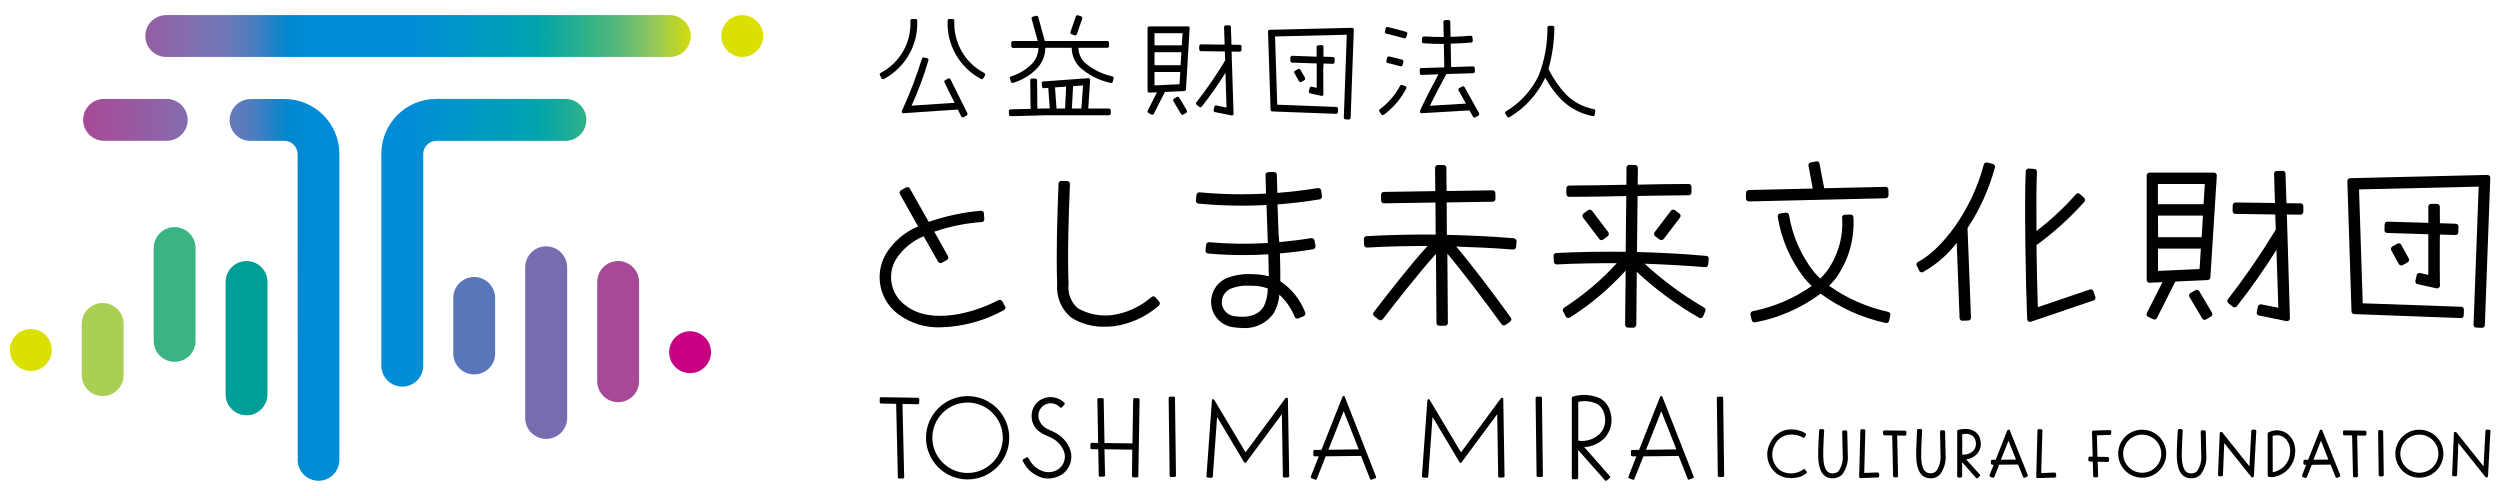 <?xml version="1.0" encoding="utf-8"?>
<!-- Generator: Adobe Illustrator 27.8.1, SVG Export Plug-In . SVG Version: 6.00 Build 0)  -->
<svg version="1.1" id="レイヤー_1" xmlns="http://www.w3.org/2000/svg" xmlns:xlink="http://www.w3.org/1999/xlink" x="0px"
	 y="0px" width="252px" height="50px" viewBox="0 0 252 50" style="enable-background:new 0 0 252 50;" xml:space="preserve">
<style type="text/css">
	.st0{clip-path:url(#SVGID_00000085249431944771029100000001921639251377458321_);}
	.st1{fill:#796BAF;}
	.st2{fill:#A64A97;}
	.st3{fill:#5976BA;}
	.st4{fill:#C60080;}
	.st5{fill:#DAE000;}
	.st6{fill:url(#SVGID_00000112614429715092029210000008580193232984335025_);}
	.st7{fill:#3AB483;}
	.st8{fill:#AACF52;}
	.st9{fill:#009E96;}
</style>
<g transform="translate(0 0.002)">
	<g>
		<defs>
			<rect id="SVGID_1_" x="0.99" y="1.53" width="75.95" height="46.93"/>
		</defs>
		<clipPath id="SVGID_00000130635035313307558740000006834418313692197809_">
			<use xlink:href="#SVGID_1_"  style="overflow:visible;"/>
		</clipPath>
		<g style="clip-path:url(#SVGID_00000130635035313307558740000006834418313692197809_);">
			<path class="st1" d="M55.05,44.24c-1.16,0-2.11-0.94-2.11-2.11c0,0,0,0,0,0V26.95c0-1.17,0.94-2.12,2.11-2.12
				c1.17,0,2.12,0.94,2.12,2.11v15.19C57.17,43.29,56.22,44.24,55.05,44.24z"/>
			<path class="st2" d="M62.31,40.54c-1.16,0-2.11-0.94-2.11-2.11c0,0,0,0,0-0.01v-10c0-1.17,0.95-2.11,2.11-2.11
				s2.11,0.95,2.11,2.11v10C64.42,39.59,63.48,40.54,62.31,40.54C62.31,40.54,62.31,40.54,62.31,40.54z"/>
			<path class="st3" d="M47.8,37.74c-1.16,0-2.11-0.94-2.11-2.11c0,0,0,0,0,0v-5.6c0-1.17,0.95-2.11,2.11-2.11s2.11,0.95,2.11,2.11
				v5.6c0.01,1.16-0.93,2.1-2.09,2.11C47.82,37.74,47.81,37.74,47.8,37.74z"/>
			<circle class="st4" cx="69.56" cy="35.5" r="2.11"/>
			<path class="st5" d="M5.22,35.28c0,1.16-0.94,2.11-2.11,2.11c0,0,0,0,0,0c-1.16,0-2.11-0.94-2.11-2.11c0,0,0,0,0,0
				c0-1.16,0.94-2.11,2.1-2.11c0,0,0.01,0,0.01,0C4.27,33.16,5.22,34.11,5.22,35.28z"/>
			
				<linearGradient id="SVGID_00000183248249864119795510000002426408756852676020_" gradientUnits="userSpaceOnUse" x1="-191.156" y1="210.929" x2="-190.182" y2="210.929" gradientTransform="matrix(68.557 0 0 -46.94 13113.45 9925.995)">
				<stop  offset="0" style="stop-color:#A64A97"/>
				<stop  offset="0.052" style="stop-color:#9E549D"/>
				<stop  offset="0.147" style="stop-color:#876AAC"/>
				<stop  offset="0.192" style="stop-color:#7774B5"/>
				<stop  offset="0.218" style="stop-color:#6D77B8"/>
				<stop  offset="0.259" style="stop-color:#4A7EC0"/>
				<stop  offset="0.309" style="stop-color:#0086CD"/>
				<stop  offset="0.345" style="stop-color:#008CD6"/>
				<stop  offset="0.486" style="stop-color:#008CD6"/>
				<stop  offset="0.538" style="stop-color:#0092D0"/>
				<stop  offset="0.641" style="stop-color:#009FB9"/>
				<stop  offset="0.685" style="stop-color:#00A4AB"/>
				<stop  offset="0.773" style="stop-color:#3AB483"/>
				<stop  offset="0.794" style="stop-color:#4BB67F"/>
				<stop  offset="0.826" style="stop-color:#6DBD71"/>
				<stop  offset="0.864" style="stop-color:#98C957"/>
				<stop  offset="0.906" style="stop-color:#C8D919"/>
				<stop  offset="0.924" style="stop-color:#DAE000"/>
			</linearGradient>
			<path style="fill:url(#SVGID_00000183248249864119795510000002426408756852676020_);" d="M18.92,12.08
				c0,1.16-0.94,2.11-2.11,2.11c0,0,0,0,0,0h-6.32c-1.16,0-2.11-0.94-2.11-2.11c0,0,0,0,0,0c0-1.16,0.94-2.11,2.11-2.11c0,0,0,0,0,0
				h6.32C17.97,9.98,18.91,10.92,18.92,12.08z M32.1,48.46c1.16,0,2.11-0.94,2.11-2.11c0,0,0,0,0,0V15.51
				c0-3.05-2.47-5.53-5.53-5.53c0,0,0,0,0,0h-3.35c-1.13-0.02-2.08,0.84-2.18,1.97c-0.08,1.16,0.8,2.17,1.96,2.25
				c0.05,0,0.1,0.01,0.16,0h3.41c0.73,0,1.31,0.59,1.32,1.31c0,0,0,0,0,0l0.01,30.84c-0.01,1.16,0.93,2.1,2.09,2.11
				C32.1,48.46,32.1,48.46,32.1,48.46L32.1,48.46z M59.11,12.08c0-1.16-0.94-2.11-2.11-2.11c0,0,0,0,0,0H43.97
				c-3.05,0-5.53,2.47-5.53,5.53c0,0,0,0,0,0v21.36c0,1.16,0.94,2.11,2.11,2.11c0,0,0,0,0,0l0,0c1.16,0,2.11-0.94,2.11-2.11
				c0,0,0,0,0,0V15.52c0-0.73,0.59-1.31,1.31-1.32c0,0,0,0,0,0h13.01c1.17,0,2.12-0.94,2.12-2.1
				C59.11,12.09,59.11,12.09,59.11,12.08z M74.82,1.52c-1.16,0-2.11,0.94-2.11,2.11c0,0,0,0,0,0c0,1.16,0.94,2.11,2.11,2.11
				c0,0,0,0,0,0c1.16,0,2.11-0.94,2.11-2.11c0,0,0,0,0,0C76.93,2.47,75.99,1.53,74.82,1.52z M67.52,1.52H16.76
				c-1.16,0-2.11,0.94-2.11,2.11c0,0,0,0,0,0c0,1.16,0.94,2.11,2.11,2.11c0,0,0,0,0,0h50.76c1.16,0,2.11-0.94,2.11-2.11c0,0,0,0,0,0
				C69.63,2.47,68.69,1.53,67.52,1.52L67.52,1.52z"/>
			<path class="st7" d="M15.49,34.36v-9.36c0-1.16,0.94-2.11,2.11-2.11c0,0,0,0,0,0c1.16,0,2.11,0.94,2.11,2.11c0,0,0,0,0,0v9.36
				c0,1.16-0.94,2.11-2.11,2.11c0,0,0,0,0,0C16.44,36.47,15.49,35.52,15.49,34.36z"/>
			<path class="st8" d="M10.35,39.92c-1.16,0-2.11-0.94-2.11-2.11c0,0,0,0,0,0v-5.16c0-1.16,0.94-2.11,2.11-2.11c0,0,0,0,0,0
				c1.16,0,2.11,0.94,2.11,2.11c0,0,0,0,0,0v5.16C12.46,38.98,11.52,39.92,10.35,39.92C10.35,39.92,10.35,39.92,10.35,39.92z"/>
			<path class="st9" d="M22.74,39.76V28.42c0-1.16,0.94-2.11,2.11-2.11c0,0,0,0,0,0c1.16,0,2.11,0.94,2.11,2.11c0,0,0,0,0,0v11.33
				c0,1.16-0.94,2.11-2.11,2.11c0,0,0,0,0,0C23.69,41.86,22.74,40.92,22.74,39.76z"/>
		</g>
	</g>
</g>
<g transform="translate(87.682)">
	<g transform="translate(0 0.001)">
		<g transform="translate(0.003)">
			<g transform="translate(0 14.724)">
				<g transform="translate(17.846 1.965)">
					<path d="M5.92,16.24c-1.23,0.05-2.45-0.27-3.49-0.93c-0.98-0.82-1.5-2.05-1.4-3.32C0.92,8.6,1.04,5.15,1.17,1.81
						c0.01-0.16,0.14-0.28,0.29-0.27c0,0,0,0,0,0l0.58,0.02C2.2,1.56,2.32,1.69,2.32,1.85c0,0,0,0,0,0
						C2.19,5.17,2.06,8.6,2.18,11.95c-0.11,0.91,0.24,1.82,0.93,2.43c1.07,0.61,2.31,0.85,3.53,0.68c1.45-0.22,2.8-0.85,3.9-1.81
						c0.12-0.1,0.3-0.09,0.4,0.03l0.37,0.43c0.11,0.12,0.09,0.31-0.03,0.41c-1.28,1.12-2.86,1.84-4.55,2.08
						C6.46,16.22,6.19,16.24,5.92,16.24z"/>
				</g>
				<path d="M64.9,9.29C62.67,9.1,60.41,9,58.16,8.95l-0.02-3.27l4.64-0.07c0.16,0,0.28-0.14,0.28-0.29l-0.01-0.58
					c0-0.16-0.14-0.28-0.29-0.28l-4.63,0.07l-0.02-2.34c0-0.16-0.13-0.28-0.28-0.28l0,0h-0.58c-0.16,0-0.29,0.13-0.28,0.29
					c0,0,0,0,0,0l0.02,2.34l-5.19,0.08c-0.16,0-0.28,0.14-0.28,0.29l0.01,0.58c0,0.16,0.14,0.28,0.29,0.28l5.19-0.08l0.02,3.23
					c-2.32-0.02-4.66,0.03-6.97,0.16c-0.16,0.01-0.28,0.14-0.27,0.3l0.03,0.58c0.01,0.16,0.14,0.27,0.3,0.27
					c2.02-0.12,4.05-0.16,6.09-0.16c-1.66,1.8-4.19,5.06-5.43,6.68c-0.09,0.13-0.07,0.3,0.06,0.4c0,0,0,0,0,0l0.46,0.35
					c0.12,0.1,0.3,0.08,0.4-0.05c0,0,0,0,0,0c1.24-1.61,3.75-4.82,5.36-6.58l0.05,6.96c0,0.16,0.13,0.29,0.29,0.28c0,0,0,0,0,0h0.58
					c0.16,0,0.29-0.13,0.28-0.29c0,0,0,0,0,0l-0.05-6.97c1.41,1.65,3.92,4.97,5.46,7.11c0.09,0.13,0.27,0.16,0.4,0.07l0.47-0.33
					c0.13-0.09,0.16-0.27,0.07-0.4c-1.52-2.12-4.03-5.45-5.51-7.17c1.92,0.06,3.83,0.15,5.74,0.3c0.15,0.01,0.29-0.1,0.3-0.26
					c0,0,0-0.01,0-0.01l0.05-0.57C65.17,9.43,65.05,9.31,64.9,9.29z"/>
				<g transform="translate(104.511 0.114)">
					<path d="M8.67,1.68L8.11,1.54C7.96,1.51,7.8,1.6,7.77,1.75c-1.21,4.64-4.23,8.55-6.62,9.81C1,11.63,0.95,11.79,1.01,11.93
						l0.25,0.52c0.06,0.14,0.23,0.21,0.38,0.14c0,0,0.01,0,0.01-0.01c1.32-0.74,2.47-1.74,3.39-2.94l0.29,7.58
						c0.01,0.16,0.14,0.28,0.29,0.27c0,0,0,0,0,0l0.58-0.02c0.16,0,0.28-0.13,0.28-0.29c0,0,0,0,0-0.01L6.13,8.15
						C7.38,6.27,8.31,4.19,8.9,2.01C8.92,1.86,8.82,1.71,8.67,1.68z"/>
					<path d="M19.01,15.07l-0.19-0.55c-0.05-0.15-0.21-0.23-0.35-0.18c0,0-0.01,0-0.01,0c-1.11,0.37-5.24,1.78-5.24,1.78
						c-0.05-1.5-0.11-3.86-0.14-6.25c1.76-1.28,3.38-2.74,4.82-4.36c0.11-0.12,0.1-0.3-0.02-0.41l-0.42-0.38
						c-0.11-0.11-0.29-0.1-0.4,0.02c0,0,0,0,0,0c-1.2,1.36-2.54,2.61-3.98,3.71c-0.02-2.44-0.01-4.73,0.05-5.97
						c0.01-0.15-0.11-0.28-0.26-0.29c0,0-0.01,0-0.01,0L12.3,2.15c-0.15-0.01-0.29,0.1-0.3,0.26c0,0,0,0.01,0,0.01
						c-0.16,2.94,0.01,11.78,0.13,14.54l0.02,0.38c0,0.16,0.13,0.28,0.29,0.27c0.03,0,0.06-0.01,0.09-0.02l6.34-2.16
						C19,15.37,19.06,15.21,19.01,15.07z"/>
				</g>
				<g transform="translate(87.32)">
					<path d="M15.36,4.96l-0.01-0.57c0-0.16-0.14-0.28-0.29-0.28L8.86,4.25c0-0.03,0-0.05,0-0.08L8.4,1.76
						C8.38,1.61,8.23,1.51,8.08,1.54c0,0,0,0-0.01,0L7.51,1.65C7.36,1.68,7.26,1.82,7.29,1.97c0,0,0,0,0,0.01l0.43,2.3L1.27,4.43
						c-0.16,0-0.28,0.14-0.28,0.29L0.99,5.3c0,0.16,0.14,0.28,0.29,0.28l13.79-0.32C15.24,5.25,15.36,5.12,15.36,4.96z"/>
					<path d="M15.32,16.71c-2.14-0.47-4.16-1.36-5.95-2.62c0.23-0.24,0.44-0.48,0.65-0.73c1.3-1.79,1.93-3.97,1.8-6.18
						c0-0.16-0.14-0.28-0.29-0.28l-0.58,0.02c-0.15,0-0.28,0.13-0.27,0.28c0,0,0,0.01,0,0.01c0.14,1.94-0.42,3.87-1.57,5.44
						c-0.2,0.25-0.41,0.48-0.63,0.71C8.23,13.12,8,12.88,7.78,12.61c-1.27-1.66-2.12-3.6-2.45-5.66C5.3,6.79,5.16,6.69,5,6.71
						L4.42,6.8C4.27,6.82,4.17,6.96,4.19,7.11c0,0.01,0,0.01,0,0.02c0.36,2.26,1.29,4.39,2.69,6.19c0.23,0.28,0.47,0.54,0.73,0.78
						c-1.78,1.26-3.81,2.12-5.95,2.54c-0.15,0.04-0.25,0.2-0.22,0.35l0.13,0.56c0.04,0.15,0.19,0.25,0.34,0.22
						c2.39-0.45,4.65-1.44,6.6-2.89c1.96,1.43,4.2,2.44,6.57,2.95c0.15,0.04,0.31-0.06,0.34-0.21c0,0,0-0.01,0-0.01l0.12-0.56
						c0.04-0.14-0.05-0.29-0.19-0.33C15.34,16.71,15.33,16.71,15.32,16.71z"/>
				</g>
				<path d="M45.49,4.47c-0.03-0.15-0.17-0.25-0.32-0.24c-1.35,0.22-2.72,0.38-4.1,0.49c-0.02-0.56-0.03-1.16-0.05-1.83
					c0-0.16-0.14-0.28-0.29-0.28l-0.58,0.02c-0.15,0-0.28,0.13-0.27,0.28c0,0,0,0.01,0,0.01c0.02,0.69,0.04,1.3,0.05,1.87
					c-2.23,0.12-4.47,0.08-6.7-0.13c-0.16-0.01-0.29,0.1-0.31,0.26l-0.06,0.57c-0.02,0.15,0.09,0.29,0.25,0.31c0.01,0,0.01,0,0.02,0
					c1.47,0.14,2.94,0.21,4.42,0.21c0.81,0,1.62-0.03,2.43-0.07c0.02,0.74,0.05,1.38,0.07,1.99c0.02,0.64,0.04,1.23,0.06,1.84
					c-1.97,0.12-3.94,0.1-5.91-0.08c-0.16-0.01-0.29,0.1-0.31,0.26l-0.06,0.57c-0.02,0.15,0.09,0.29,0.25,0.31c0.01,0,0.01,0,0.02,0
					c1.19,0.11,2.37,0.16,3.58,0.16c0.82,0,1.65-0.03,2.48-0.08c0.01,0.33,0.02,0.68,0.03,1.05v0.14c0.01,0.29,0.02,0.65,0.02,1.03
					c-0.47-0.13-0.95-0.2-1.44-0.21h-0.05c-0.84-0.07-1.69,0.03-2.49,0.29c-1.2,0.38-1.96,1.55-1.82,2.79
					c0.13,1.17,1.04,2.11,2.22,2.26c0.32,0.05,0.65,0.07,0.98,0.08c1.24,0.08,2.44-0.51,3.13-1.55c0.31-0.56,0.49-1.18,0.54-1.81
					c0.67,0.62,1.2,1.38,1.54,2.23c0.06,0.15,0.23,0.22,0.37,0.16c0,0,0,0,0,0l0.53-0.22c0.15-0.07,0.21-0.23,0.16-0.38
					c-0.49-1.28-1.36-2.38-2.51-3.15l0,0c0.01-0.55,0-1.09-0.01-1.55v-0.15c-0.01-0.39-0.02-0.76-0.03-1.1
					c1.12-0.1,2.24-0.23,3.35-0.42c0.16-0.03,0.26-0.18,0.24-0.33c0,0,0,0,0,0l-0.1-0.57c-0.05-0.15-0.2-0.25-0.35-0.22
					c-1.07,0.18-2.14,0.3-3.2,0.4C41.2,9.1,41.18,8.52,41.16,7.9c-0.02-0.61-0.04-1.26-0.07-2.02c1.42-0.11,2.84-0.27,4.24-0.51
					c0.16-0.03,0.26-0.18,0.24-0.33c0,0,0,0,0,0L45.49,4.47z M39.69,16.19c-0.54,0.85-1.54,1.17-2.97,0.95
					c-0.65-0.08-1.15-0.59-1.24-1.24c-0.08-0.73,0.38-1.4,1.09-1.6c0.48-0.17,0.98-0.24,1.48-0.23c0.19,0,0.37,0.01,0.56,0.01h0.05
					c0.49,0.01,0.98,0.1,1.44,0.27C40.11,14.99,39.97,15.62,39.69,16.19z"/>
				<path d="M13.62,16.14l-0.28-0.5c-0.07-0.13-0.24-0.18-0.38-0.11c0,0,0,0-0.01,0c-2.45,1.3-6.73,2.48-9.23,0.62
					c-1.55-1.02-2.04-3.07-1.13-4.68c0.67-1.07,1.66-1.9,2.83-2.38l1.45,2.56c0.08,0.14,0.25,0.19,0.39,0.11l0.5-0.28
					c0.14-0.08,0.19-0.25,0.11-0.39L6.49,8.63c1.55-0.53,3.15-0.86,4.78-0.97c0.16-0.01,0.27-0.14,0.26-0.3L11.5,6.79
					c-0.01-0.16-0.15-0.28-0.31-0.27c0,0,0,0-0.01,0C9.39,6.67,7.63,7.05,5.93,7.64l-1.9-3.36C3.95,4.14,3.78,4.1,3.64,4.17
					l-0.5,0.28C3,4.54,2.95,4.71,3.03,4.85L4.86,8.1c-1.37,0.56-2.52,1.56-3.28,2.83c-1.19,2.11-0.56,4.79,1.45,6.14
					c1.19,0.83,2.62,1.25,4.08,1.2c2.24-0.06,4.43-0.65,6.39-1.73c0.14-0.06,0.2-0.23,0.14-0.37
					C13.63,16.17,13.62,16.15,13.62,16.14z"/>
				<g transform="translate(67.924 0.358)">
					<path d="M16.38,10.71c-2.31-0.21-4.65-0.33-6.98-0.39l0.06-5.65c1.77-0.03,3.56-0.06,5.15-0.07c0.16,0,0.28-0.13,0.28-0.28
						V3.74c0-0.16-0.13-0.28-0.28-0.28c0,0,0,0,0,0c-1.59,0-3.37,0.03-5.14,0.07l0.02-1.69c0-0.16-0.13-0.29-0.28-0.29L8.63,1.53
						c-0.16,0-0.29,0.13-0.29,0.28L8.33,3.54c-1.98,0.04-4,0.07-5.77,0.08c-0.16,0-0.28,0.13-0.28,0.28c0,0,0,0,0,0v0.58
						c0,0.16,0.13,0.28,0.28,0.28l0,0c1.77,0,3.79-0.04,5.76-0.08L8.26,10.3c-2.34-0.03-4.68,0-7,0.12
						c-0.16,0.01-0.28,0.14-0.27,0.3l0.03,0.58c0.01,0.16,0.14,0.27,0.3,0.27c2.01-0.1,4.02-0.13,6.04-0.12
						c-1.56,1.71-3.34,3.21-5.29,4.47c-0.13,0.07-0.19,0.24-0.12,0.37l0.26,0.52c0.07,0.14,0.25,0.2,0.39,0.13c0,0,0,0,0.01,0
						c2.09-1.32,3.99-2.92,5.65-4.75L8.2,17.65c0,0.16,0.13,0.29,0.28,0.29l0.58,0.01c0.15-0.02,0.26-0.15,0.27-0.3l0.05-5.33
						c1.91,1.78,4.03,3.34,6.3,4.64c0.15,0.07,0.32,0,0.39-0.15l0.22-0.54c0.06-0.14,0-0.3-0.14-0.36
						c-2.15-1.25-4.15-2.73-5.98-4.41c2.04,0.07,4.08,0.18,6.1,0.35c0.16,0.01,0.29-0.1,0.31-0.26l0.05-0.57
						C16.66,10.87,16.55,10.72,16.38,10.71z"/>
					<path d="M5.99,9.07l0.46-0.34c0.12-0.1,0.15-0.27,0.06-0.4L4.87,6.16C4.77,6.04,4.6,6.01,4.47,6.1L4.01,6.44
						c-0.12,0.1-0.15,0.27-0.06,0.4l1.65,2.17C5.69,9.14,5.86,9.16,5.99,9.07C5.99,9.07,5.99,9.07,5.99,9.07z"/>
					<path d="M12.82,6.16l-1.65,2.17c-0.09,0.13-0.06,0.3,0.06,0.4l0.46,0.34c0.13,0.09,0.3,0.07,0.4-0.06c0,0,0,0,0,0l1.65-2.16
						c0.09-0.13,0.07-0.3-0.06-0.4c0,0,0,0,0,0L13.22,6.1C13.09,6.01,12.91,6.04,12.82,6.16z"/>
				</g>
				<g transform="translate(147.937 1.377)">
					<path d="M10.32,7.54l1.56,0.05c0.16,0.01,0.29-0.12,0.29-0.27l0.02-0.58c0.01-0.16-0.12-0.29-0.27-0.29l-1.6-0.05
						c0-0.66,0-1.24-0.01-1.67c0-0.16-0.14-0.28-0.29-0.28L9.43,4.45c-0.16,0-0.28,0.14-0.28,0.29c0.01,0.41,0.01,0.97,0.01,1.62
						L5.04,6.24C4.89,6.23,4.76,6.35,4.75,6.5c0,0,0,0.01,0,0.01L4.73,7.09C4.72,7.25,4.85,7.38,5,7.38l4.15,0.13v4.1l-0.83-0.19
						c-0.15-0.04-0.3,0.06-0.34,0.21c0,0,0,0.01,0,0.01L7.85,12.2c-0.04,0.15,0.06,0.3,0.21,0.34c0,0,0.01,0,0.01,0l1.9,0.42
						c0.16,0.04,0.31-0.06,0.35-0.22c0-0.02,0.01-0.04,0.01-0.07l-0.01-0.36c-0.02-0.71-0.01-2.32-0.01-3.89
						C10.32,8.12,10.32,7.82,10.32,7.54z"/>
					<path d="M15.11,1.53L1.27,1.86c-0.16,0-0.28,0.14-0.28,0.29l0.42,13.14c0,0.15,0.13,0.27,0.28,0.27l10.74,0.4
						c0.15,0.01,0.29-0.11,0.29-0.26c0,0,0-0.01,0-0.01l0.02-0.58c0.01-0.15-0.11-0.29-0.26-0.29c0,0-0.01,0-0.01,0l-9.93-0.35
						L2.17,2.99l12.06-0.28l-0.52,13.92c-0.01,0.15,0.11,0.29,0.26,0.29c0,0,0.01,0,0.01,0l0.58,0.02c0.15,0.01,0.29-0.11,0.29-0.26
						c0,0,0-0.01,0-0.01L15.4,1.83C15.4,1.66,15.27,1.54,15.11,1.53z"/>
					<path d="M6.03,8.46l-0.5,0.28C5.39,8.82,5.35,9,5.42,9.14l0.76,1.37c0.08,0.14,0.25,0.19,0.39,0.11l0.5-0.28
						c0.14-0.08,0.19-0.25,0.11-0.39L6.42,8.57C6.35,8.43,6.17,8.38,6.03,8.46C6.03,8.46,6.03,8.46,6.03,8.46z"/>
				</g>
				<g transform="translate(127.711 0.955)">
					<path d="M16.5,4.82L15.08,4.8l-0.1-2.99c0-0.15-0.13-0.28-0.28-0.27c0,0-0.01,0-0.01,0L14.1,1.55
						c-0.16,0.01-0.28,0.14-0.27,0.29c0,0,0,0,0,0l0.09,2.94L9.95,4.73c-0.16,0-0.29,0.13-0.29,0.28L9.65,5.59
						c0,0.16,0.13,0.29,0.28,0.29l4.02,0.06L14,7.47l-0.22,0.35c-1.41,2.31-2.94,4.53-4.6,6.66c-0.1,0.12-0.08,0.3,0.04,0.4
						l0.45,0.36c0.13,0.1,0.31,0.07,0.41-0.05c1.43-1.82,2.76-3.72,3.99-5.68l0.19,5.83L12.54,15c-0.16-0.03-0.31,0.07-0.34,0.22
						l-0.12,0.56c-0.03,0.16,0.07,0.31,0.22,0.34l2.78,0.57c0.15,0.03,0.3-0.06,0.34-0.22c0.01-0.02,0.01-0.05,0.01-0.08L15.12,5.94
						l1.37,0.02c0.16,0,0.29-0.13,0.29-0.28V5.1C16.78,4.94,16.66,4.82,16.5,4.82C16.5,4.82,16.5,4.82,16.5,4.82z"/>
					<path d="M7.78,1.72h-6.5C1.12,1.72,0.99,1.85,0.99,2v0v10.54c0,0.16,0.13,0.28,0.28,0.28c0.01,0,0.01,0,0.02,0l1.29-0.06
						l-1.57,3.1c-0.08,0.13-0.03,0.31,0.1,0.38c0,0,0.01,0.01,0.02,0.01l0.51,0.25c0.14,0.07,0.31,0.02,0.38-0.12c0,0,0,0,0,0
						l1.86-3.68l3.26-0.15c0.14-0.01,0.26-0.12,0.27-0.27L8.06,2.02c0.01-0.16-0.12-0.29-0.27-0.3C7.78,1.72,7.78,1.72,7.78,1.72z
						 M2.13,6.05h4.53L6.53,8.23H2.14L2.13,6.05L2.13,6.05z M6.85,2.87L6.72,4.9h-4.6V2.87H6.85z M2.13,11.63V9.38h4.32l-0.13,2.06
						L2.13,11.63z"/>
					<path d="M6.29,13.67c-0.08-0.14-0.25-0.18-0.39-0.1c0,0,0,0,0,0L5.4,13.86c-0.14,0.08-0.18,0.25-0.1,0.39c0,0,0,0,0,0
						l1.29,2.17c0.08,0.14,0.25,0.18,0.39,0.1c0,0,0,0,0,0l0.49-0.29c0.14-0.08,0.18-0.25,0.1-0.39c0,0,0,0,0,0L6.29,13.67z"/>
				</g>
			</g>
			<g transform="translate(0.004)">
				<path d="M72.97,11c-1.06-0.2-2.03-0.71-2.79-1.47c-0.72-0.76-1.32-1.63-1.78-2.58c0.38-1.36,0.58-2.76,0.59-4.17
					c0-0.09-0.07-0.17-0.16-0.18c0,0,0,0-0.01,0L68.47,2.6c-0.09,0-0.17,0.07-0.18,0.16c0,0,0,0,0,0.01
					c0.02,1.66-0.28,3.3-0.88,4.84c-0.72,1.51-1.87,2.77-3.31,3.62c-0.08,0.05-0.1,0.16-0.05,0.24l0.19,0.29
					c0.05,0.08,0.15,0.1,0.22,0.06c0,0,0.01,0,0.01-0.01c1.54-0.92,2.78-2.27,3.56-3.89c0.02-0.03,0.03-0.07,0.04-0.1
					c0.44,0.81,0.98,1.55,1.62,2.22c0.87,0.85,1.96,1.43,3.16,1.66c0.09,0.02,0.19-0.04,0.21-0.14l0.06-0.34
					C73.12,11.11,73.06,11.02,72.97,11z"/>
				<g transform="translate(0 0.381)">
					<path d="M4.59,1.53H4.25c-0.09,0-0.17,0.07-0.17,0.16c0,0,0,0,0,0C4.2,3.89,3.02,5.95,1.08,6.97C0.99,7.02,0.96,7.12,1.01,7.21
						l0.16,0.3c0.04,0.08,0.14,0.12,0.23,0.07c0,0,0,0,0.01,0C3.56,6.43,4.87,4.15,4.77,1.7C4.77,1.61,4.69,1.53,4.59,1.53z"/>
					<path d="M11.52,6.97C9.57,5.96,8.4,3.89,8.51,1.7c0-0.09-0.07-0.17-0.16-0.17c0,0,0,0,0,0H8.01c-0.1,0-0.18,0.08-0.18,0.18
						c0,0,0,0,0,0C7.73,4.15,9.04,6.44,11.2,7.58c0.08,0.05,0.19,0.02,0.23-0.07c0,0,0,0,0,0l0.17-0.3
						C11.64,7.12,11.6,7.02,11.52,6.97z"/>
					<path d="M8.12,7.61C8.08,7.52,7.97,7.49,7.89,7.53l-0.3,0.16C7.5,7.73,7.47,7.84,7.51,7.92l1.02,2.06
						c-1.25,0.09-4.33,0.29-4.33,0.29C4.87,8.79,5.44,7.26,5.9,5.7c0.02-0.09-0.03-0.18-0.12-0.21c0,0,0,0,0,0L5.44,5.41
						C5.35,5.39,5.26,5.45,5.24,5.54c0,0,0,0,0,0c-0.53,1.7-1.16,3.37-1.9,4.99l-0.12,0.26c-0.04,0.09,0,0.19,0.09,0.23
						c0.02,0.01,0.05,0.02,0.08,0.01l5.47-0.37l0.34,0.69c0.04,0.09,0.15,0.12,0.24,0.08l0.3-0.16c0.09-0.04,0.12-0.15,0.08-0.24
						L8.12,7.61z"/>
				</g>
				<g transform="translate(50.337 0.479)">
					<path d="M3.15,6.2c0.09,0.02,0.18-0.03,0.21-0.12c0,0,0,0,0,0l0.08-0.33C3.46,5.65,3.4,5.56,3.31,5.53c0,0,0,0,0,0l-1.3-0.32
						C1.92,5.19,1.83,5.24,1.8,5.33c0,0,0,0,0,0L1.72,5.67C1.7,5.76,1.76,5.85,1.85,5.87c0,0,0,0,0,0L3.15,6.2z"/>
					<path d="M3.71,2.73C3.22,2.58,2.32,2.35,1.85,2.24c-0.09-0.02-0.18,0.04-0.2,0.13c0,0,0,0.01,0,0.01L1.57,2.71
						C1.56,2.8,1.61,2.89,1.7,2.91c0.45,0.1,1.33,0.33,1.8,0.47c0.09,0.03,0.19-0.02,0.22-0.11l0.11-0.32
						C3.86,2.86,3.81,2.76,3.71,2.73C3.71,2.73,3.71,2.73,3.71,2.73z"/>
					<path d="M3.32,8.09c-0.09-0.04-0.19,0-0.22,0.08c0,0,0,0,0,0c-0.49,0.93-1.19,1.74-2.04,2.36c-0.07,0.05-0.09,0.16-0.04,0.24
						l0.2,0.28c0.06,0.08,0.16,0.1,0.24,0.04c0,0,0,0,0,0c0.95-0.7,1.73-1.61,2.27-2.66c0.04-0.08,0-0.18-0.08-0.22
						c0,0-0.01,0-0.01,0L3.32,8.09z"/>
					<path d="M11.06,10.92L9.6,8.3C9.56,8.22,9.45,8.19,9.37,8.24L9.07,8.4C8.99,8.45,8.95,8.55,9,8.64l0.74,1.32l-3.63,0.22
						c0.48-1.01,1.2-2.35,1.66-3.2l2.7-0.08c0.09,0,0.17-0.08,0.17-0.17c0,0,0,0,0-0.01l-0.01-0.34c0-0.09-0.08-0.17-0.17-0.17
						c0,0,0,0-0.01,0l-2.2,0.07L8.2,3.92c0.7-0.02,1.38-0.05,2.07-0.11c0.09-0.01,0.16-0.09,0.16-0.19l-0.03-0.34
						c-0.01-0.09-0.09-0.16-0.18-0.16c0,0-0.01,0-0.01,0c-0.68,0.06-1.34,0.1-2.02,0.11L8.16,1.7c0-0.09-0.08-0.17-0.17-0.17
						c0,0,0,0-0.01,0L7.64,1.55c-0.09,0-0.17,0.08-0.17,0.17c0,0,0,0,0,0.01L7.5,3.25c-0.67,0-1.33-0.02-1.99-0.06
						C5.42,3.19,5.33,3.26,5.33,3.35L5.3,3.69C5.29,3.79,5.36,3.87,5.45,3.88C6.13,3.93,6.82,3.95,7.5,3.95h0.01l0.05,2.36
						L5.25,6.38c-0.09,0-0.17,0.08-0.17,0.17c0,0,0,0,0,0.01L5.09,6.9c0,0.09,0.08,0.17,0.17,0.17c0,0,0,0,0.01,0l1.7-0.06
						c-0.56,1.03-1.32,2.5-1.74,3.42l-0.12,0.26c-0.04,0.09,0,0.19,0.09,0.23c0.02,0.01,0.05,0.02,0.08,0.01l4.82-0.28l0.35,0.63
						c0.05,0.08,0.15,0.11,0.24,0.07l0.3-0.17C11.07,11.13,11.11,11.02,11.06,10.92z"/>
				</g>
				<g transform="translate(13.027)">
					<path d="M11.39,7.69C10.37,7.47,9.41,6.99,8.62,6.3C8.23,5.91,8,5.38,7.98,4.82h2.91c0.1,0,0.18-0.08,0.18-0.18c0,0,0,0,0,0
						V4.31c0-0.1-0.08-0.18-0.18-0.18l0,0H4.6L3.94,1.71C3.91,1.62,3.81,1.56,3.72,1.59c0,0,0,0,0,0L3.39,1.68
						C3.3,1.7,3.24,1.8,3.27,1.89c0,0,0,0,0,0l0.62,2.24H1.4c-0.1,0-0.18,0.08-0.18,0.18c0,0,0,0,0,0v0.34
						c0,0.1,0.08,0.18,0.18,0.18l0,0h2.56c-0.01,0.57-0.22,1.12-0.6,1.54C2.77,6.99,2.02,7.45,1.2,7.7C1.11,7.72,1.06,7.81,1.08,7.9
						l0.1,0.33C1.21,8.33,1.31,8.38,1.4,8.35c0.95-0.28,1.82-0.81,2.49-1.54c0.49-0.55,0.76-1.26,0.76-1.99h2.66
						C7.32,5.57,7.62,6.28,8.15,6.8c0.88,0.78,1.94,1.31,3.09,1.56c0.09,0.02,0.19-0.04,0.22-0.13l0.08-0.33
						C11.55,7.81,11.49,7.71,11.39,7.69z"/>
					<path d="M11.06,10.94H8.98l0.19-2.87c0.01-0.1-0.07-0.18-0.16-0.19c-0.01,0-0.02,0-0.02,0L4.44,8.21
						C4.35,8.21,4.28,8.29,4.29,8.38c0,0,0,0.01,0,0.01l0.03,0.34C4.32,8.83,4.4,8.9,4.49,8.89c0,0,0.01,0,0.01,0l0.45-0.03
						l0.15,2.07H4.59c-0.25,0.01-0.49,0.01-0.74,0.02L3.82,8.09c0-0.09-0.08-0.17-0.17-0.17c0,0,0,0-0.01,0H3.3
						C3.2,7.92,3.13,8,3.13,8.09c0,0,0,0,0,0.01l0.04,2.87c-0.13,0-0.25,0.01-0.38,0.01C2.24,10.99,1.7,11,1.15,11.02
						c-0.09,0-0.17,0.08-0.17,0.17c0,0,0,0,0,0.01l0.01,0.34c0,0.09,0.08,0.17,0.17,0.17c0,0,0,0,0.01,0
						c0.54-0.02,1.09-0.03,1.63-0.04c0.6-0.01,1.21-0.03,1.79-0.05h6.48c0.1,0,0.18-0.08,0.18-0.18c0,0,0,0,0,0V11.1
						C11.22,11.01,11.15,10.95,11.06,10.94z M8.29,10.94H7.33c0.01-0.33,0.04-0.74,0.06-1.14s0.05-0.77,0.06-1.12l1-0.07L8.29,10.94
						z M5.63,8.81l1.11-0.08C6.74,9.05,6.72,9.4,6.7,9.76c-0.03,0.41-0.05,0.82-0.06,1.18H5.78L5.63,8.81z"/>
					<path d="M7.29,3.45l0.32,0.11C7.7,3.59,7.8,3.54,7.83,3.45l0.55-1.59C8.4,1.78,8.36,1.68,8.27,1.65L7.94,1.54
						C7.85,1.51,7.76,1.56,7.73,1.65L7.18,3.24C7.15,3.33,7.2,3.42,7.29,3.45z"/>
				</g>
				<g transform="translate(39.146 1.273)">
					<path d="M6.58,5.13l0.93,0.03c0.09,0,0.17-0.07,0.18-0.16c0,0,0,0,0-0.01L7.7,4.65c0-0.09-0.07-0.17-0.16-0.18c0,0,0,0-0.01,0
						L6.57,4.44v-1c0-0.09-0.08-0.17-0.17-0.17c0,0,0,0-0.01,0L6.05,3.29c-0.09,0-0.17,0.08-0.17,0.17c0,0,0,0,0,0.01v0.97
						L3.42,4.35c-0.09,0-0.17,0.07-0.18,0.16c0,0,0,0,0,0.01L3.23,4.86c0,0.09,0.07,0.17,0.16,0.18c0,0,0,0,0.01,0l2.49,0.08v2.46
						l-0.5-0.11C5.29,7.45,5.2,7.51,5.18,7.6L5.1,7.93C5.08,8.02,5.14,8.11,5.23,8.14l1.14,0.25c0.09,0.02,0.18-0.04,0.2-0.13
						c0-0.02,0-0.03,0-0.05L6.56,8C6.55,7.58,6.55,6.61,6.55,5.67C6.57,5.49,6.58,5.31,6.58,5.13z"/>
					<path d="M9.45,1.53l-8.3,0.2c-0.09,0-0.17,0.08-0.17,0.17c0,0,0,0,0,0.01l0.26,7.88c0,0.09,0.08,0.16,0.17,0.17l6.44,0.24
						c0.09,0,0.17-0.07,0.18-0.16c0,0,0,0,0-0.01l0.01-0.34c0-0.09-0.07-0.17-0.16-0.18c0,0,0,0-0.01,0L1.91,9.28L1.69,2.4
						l7.23-0.17l-0.3,8.35c0,0.09,0.07,0.17,0.16,0.18c0,0,0,0,0.01,0l0.34,0.01c0.09,0,0.17-0.07,0.18-0.16c0,0,0,0,0-0.01
						l0.32-8.9C9.63,1.61,9.55,1.53,9.45,1.53C9.46,1.53,9.45,1.53,9.45,1.53z"/>
					<path d="M4.01,5.69l-0.3,0.17C3.63,5.9,3.6,6.01,3.64,6.09l0.46,0.82C4.15,7,4.26,7.03,4.34,6.98l0.3-0.17
						c0.08-0.05,0.11-0.15,0.07-0.24L4.25,5.76C4.21,5.67,4.1,5.64,4.01,5.69C4.02,5.69,4.02,5.69,4.01,5.69z"/>
				</g>
				<g transform="translate(26.995 1.018)">
					<path d="M10.3,3.5L9.45,3.49L9.39,1.7c0-0.09-0.08-0.17-0.17-0.17c0,0,0,0-0.01,0L8.87,1.54c-0.09,0-0.17,0.08-0.17,0.17
						c0,0,0,0,0,0.01l0.06,1.76L6.38,3.45c-0.09,0-0.17,0.07-0.18,0.17v0.34c0,0.09,0.07,0.17,0.17,0.18l2.41,0.03l0.03,0.91
						L8.68,5.29c-0.84,1.39-1.77,2.72-2.76,4C5.85,9.37,5.86,9.48,5.94,9.54c0,0,0,0,0,0l0.26,0.22C6.28,9.82,6.39,9.8,6.45,9.73
						c0,0,0,0,0,0c0.86-1.09,1.66-2.23,2.39-3.41l0.11,3.5L7.92,9.61c-0.09-0.02-0.18,0.04-0.2,0.13c0,0,0,0.01,0,0.01l-0.07,0.33
						c-0.02,0.09,0.04,0.18,0.13,0.2c0,0,0.01,0,0.01,0l1.67,0.34c0.09,0.02,0.18-0.04,0.2-0.14c0-0.01,0-0.03,0-0.04l-0.2-6.26
						l0.82,0.01c0.09,0,0.17-0.07,0.18-0.17V3.69c0.02-0.09-0.04-0.17-0.13-0.18C10.32,3.5,10.31,3.5,10.3,3.5z"/>
					<path d="M5.07,1.64h-3.9c-0.1,0-0.18,0.08-0.18,0.18c0,0,0,0,0,0v6.32c0,0.1,0.08,0.18,0.18,0.18l0,0l0.77-0.04L1,10.14
						C0.96,10.23,1,10.33,1.08,10.37l0.3,0.16c0.09,0.04,0.19,0.01,0.24-0.08l1.12-2.2l1.95-0.09c0.09,0,0.16-0.07,0.17-0.16
						l0.37-6.16c0.02-0.09-0.03-0.18-0.12-0.2C5.09,1.64,5.08,1.64,5.07,1.64z M1.69,4.24H4.4L4.32,5.55H1.69V4.24z M4.52,2.33
						L4.44,3.55H1.69V2.33H4.52z M1.69,7.59V6.24h2.6L4.21,7.47L1.69,7.59z"/>
					<path d="M4.18,8.81C4.13,8.73,4.02,8.71,3.94,8.76L3.65,8.93C3.57,8.98,3.54,9.09,3.59,9.17l0.77,1.3
						c0.05,0.08,0.15,0.11,0.24,0.06l0.29-0.18C4.97,10.3,5,10.2,4.95,10.11L4.18,8.81z"/>
				</g>
			</g>
		</g>
		<g transform="translate(0 38.268)">
			<g transform="translate(0 0)">
				<g transform="translate(0 0.117)">
					<path d="M9.85,9.94c-2.32,0-4.19-1.88-4.19-4.2c0-2.32,1.88-4.19,4.19-4.2c2.32,0,4.2,1.88,4.2,4.2
						C14.05,8.07,12.17,9.94,9.85,9.94z M9.85,2.19c-1.96,0-3.55,1.59-3.55,3.55c0,1.96,1.59,3.54,3.55,3.55
						c1.96,0,3.55-1.59,3.55-3.55C13.4,3.78,11.81,2.19,9.85,2.19C9.85,2.19,9.85,2.19,9.85,2.19z"/>
					<path d="M27.05,1.75l-0.38-0.01c-0.07,0-0.13,0.06-0.13,0.13l-0.07,4.44l-2.82-0.04l-0.08-4.4c0-0.07-0.06-0.13-0.13-0.13
						l-0.38,0.01c-0.07,0-0.13,0.06-0.13,0.13l0.08,4.38l-0.64-0.01c-0.07,0-0.13,0.06-0.13,0.13l-0.01,0.38
						c0,0.07,0.06,0.13,0.13,0.13l0.66,0.01l0.05,2.64c0,0.07,0.06,0.13,0.13,0.13l0.38-0.01c0.07,0,0.13-0.06,0.13-0.13L23.65,6.9
						l2.8,0.04L26.42,9.6c0,0.07,0.06,0.13,0.13,0.13l0.38,0.01c0.07,0,0.13-0.06,0.13-0.13l0.13-7.73
						C27.17,1.81,27.12,1.75,27.05,1.75z"/>
					<path d="M34.43,9.78l-0.38-0.03c-0.07-0.01-0.12-0.07-0.12-0.14l0.55-7.64c0-0.07,0.06-0.12,0.13-0.12
						c0.04,0,0.08,0.02,0.1,0.06l3.16,5.3l4.03-5.46c0.05-0.06,0.13-0.07,0.19-0.02c0.03,0.02,0.05,0.06,0.05,0.1l0.13,7.78
						c0,0.07-0.06,0.13-0.13,0.13l-0.38,0.01c-0.07,0-0.13-0.06-0.13-0.13l-0.1-6.26l-3.59,4.85c-0.04,0.06-0.12,0.07-0.18,0.03
						c-0.02-0.01-0.03-0.02-0.04-0.04L35,3.64l-0.43,6C34.57,9.72,34.5,9.78,34.43,9.78z"/>
					<path d="M18,9.85c-0.2,0-0.4-0.02-0.6-0.07C16.59,9.55,15.9,9,15.51,8.26l-0.1-0.17c-0.03-0.06-0.01-0.14,0.05-0.18l0.33-0.19
						c0.06-0.03,0.14-0.01,0.18,0.05l0.1,0.17c0.31,0.59,0.85,1.03,1.49,1.21c0.5,0.13,1.03,0.04,1.45-0.25
						c0.53-0.38,0.77-1.05,0.59-1.68c-0.22-0.66-0.7-1.19-1.32-1.48c-0.12-0.06-0.24-0.12-0.38-0.18c-0.36-0.14-0.69-0.33-0.99-0.57
						c-0.75-0.72-0.81-1.9-0.16-2.7c0.7-0.77,1.88-0.86,2.7-0.22l0.15,0.13c0.05,0.04,0.06,0.12,0.02,0.18l-0.25,0.29
						c-0.04,0.05-0.12,0.06-0.18,0.02l-0.15-0.13c-0.53-0.45-1.32-0.38-1.76,0.14c-0.22,0.26-0.32,0.59-0.29,0.93
						c0.07,0.53,0.41,0.99,0.9,1.22c0.09,0.04,0.18,0.08,0.27,0.13c0.14,0.06,0.27,0.12,0.41,0.19c0.79,0.37,1.39,1.05,1.66,1.88
						c0.25,0.89-0.09,1.85-0.85,2.38C18.96,9.7,18.49,9.84,18,9.85z"/>
					<path d="M4.84,1.71L1.12,1.65C1.05,1.65,1,1.71,1,1.78L0.99,2.16c0,0.07,0.06,0.13,0.13,0.13l1.53,0.03l0.17,7.4
						c0,0.07,0.06,0.13,0.13,0.13l0.38-0.01c0.07,0,0.13-0.06,0.13-0.13L3.29,2.33l1.55,0.03c0.07,0,0.13-0.06,0.13-0.13l0.01-0.38
						C4.97,1.77,4.91,1.71,4.84,1.71z"/>
					<g transform="translate(29.127 0.061)">
						<path d="M1.09,9.51L0.99,1.67c0-0.07,0.06-0.13,0.13-0.13l0.38-0.01c0.07,0,0.13,0.06,0.13,0.13L1.73,9.5
							c0,0.07-0.06,0.13-0.13,0.13L1.22,9.64C1.15,9.63,1.1,9.58,1.09,9.51z"/>
					</g>
					<path d="M47.87,1.61c-0.03-0.06-0.1-0.1-0.16-0.07c-0.03,0.01-0.06,0.04-0.07,0.07l-2.12,5.35l-0.69,0.01
						c-0.07,0-0.13,0.06-0.13,0.13v0.38c0,0.07,0.06,0.13,0.13,0.13h0.42l-0.8,2.04c-0.03,0.07,0,0.14,0.07,0.17l0.36,0.14
						c0.07,0.03,0.14,0,0.17-0.07l0.9-2.28l3.56-0.04l0.91,2.32c0.02,0.06,0.09,0.1,0.16,0.07c0,0,0.01,0,0.01,0l0.36-0.14
						c0.06-0.02,0.1-0.09,0.07-0.16c0,0,0-0.01,0-0.01L47.87,1.61z M46.22,6.95l1.54-3.89l1.52,3.85L46.22,6.95z"/>
				</g>
				<g transform="translate(54.657)">
					<path d="M1.49,9.89L1.1,9.87C1.03,9.86,0.98,9.8,0.99,9.73l0.55-7.64c0-0.07,0.06-0.12,0.13-0.12c0.04,0,0.08,0.02,0.1,0.06
						l3.16,5.3l4.03-5.46C9,1.82,9.08,1.81,9.14,1.85c0.03,0.02,0.05,0.06,0.05,0.1l0.13,7.78c0,0.07-0.06,0.13-0.13,0.13L8.81,9.87
						c-0.07,0-0.13-0.06-0.13-0.13l-0.1-6.26L4.99,8.33C4.95,8.39,4.87,8.41,4.82,8.36C4.8,8.35,4.79,8.34,4.78,8.32L2.06,3.76
						l-0.43,6C1.63,9.83,1.56,9.89,1.49,9.89z"/>
					<path d="M17.35,6.8c0.77-0.04,1.49-0.36,2.04-0.9c0.62-0.67,0.86-1.61,0.63-2.49c-0.11-0.62-0.48-1.17-1.02-1.5
						c-0.83-0.39-1.77-0.48-2.66-0.24l-0.14,0.04c-0.06,0.02-0.1,0.07-0.1,0.13v8.07c0,0.07,0.06,0.13,0.13,0.13h0.38
						c0.07,0,0.13-0.06,0.13-0.13V7.09l2.7,3.06c0.05,0.05,0.13,0.06,0.19,0.01l0.29-0.25c0.05-0.05,0.06-0.13,0.01-0.19L17.35,6.8z
						 M16.75,2.24c0.65-0.15,1.32-0.07,1.92,0.22c0.38,0.24,0.64,0.63,0.72,1.08c0.19,0.67,0.02,1.4-0.46,1.91
						c-0.58,0.56-1.38,0.82-2.18,0.7L16.75,2.24z"/>
					<g transform="translate(11.458 0.179)">
						<path d="M1.09,9.51L0.99,1.67c0-0.07,0.06-0.13,0.13-0.13l0.38-0.01c0.07,0,0.13,0.06,0.13,0.13L1.73,9.5
							c0,0.07-0.06,0.13-0.13,0.13L1.22,9.64C1.15,9.63,1.1,9.58,1.09,9.51z"/>
					</g>
					<g transform="translate(29.726 0.179)">
						<path d="M1.09,9.51L0.99,1.67c0-0.07,0.06-0.13,0.13-0.13l0.38-0.01c0.07,0,0.13,0.06,0.13,0.13L1.73,9.5
							c0,0.07-0.06,0.13-0.13,0.13L1.22,9.64C1.15,9.63,1.1,9.58,1.09,9.51z"/>
					</g>
					<path d="M25.23,1.73c-0.03-0.06-0.1-0.1-0.16-0.07C25.04,1.67,25.01,1.7,25,1.73l-2.12,5.35l-0.69,0.01
						c-0.07,0-0.13,0.06-0.13,0.13V7.6c0,0.07,0.06,0.13,0.13,0.13h0.42l-0.8,2.04c-0.03,0.07,0,0.14,0.07,0.17l0.36,0.14
						c0.07,0.03,0.14,0,0.17-0.07l0.9-2.28l3.56-0.04L27.78,10c0.02,0.06,0.09,0.1,0.16,0.07c0,0,0.01,0,0.01,0l0.36-0.14
						c0.06-0.02,0.1-0.09,0.07-0.16c0,0,0-0.01,0-0.01L25.23,1.73z M23.58,7.07l1.54-3.89l1.52,3.85L23.58,7.07z"/>
				</g>
			</g>
			<g transform="translate(89.472 3.433)">
				<g transform="translate(0)">
					<path d="M10.39,6.49c-0.04,0-0.07-0.01-0.1-0.04c-0.03-0.03-0.04-0.06-0.04-0.1l0.12-4.65c0-0.07,0.06-0.14,0.14-0.14
						l0.22,0.01c0.04,0,0.07,0.02,0.1,0.04c0.03,0.03,0.04,0.06,0.04,0.1l-0.11,4.26l1.35-0.05c0.08,0,0.14,0.06,0.15,0.14
						c0,0,0,0,0,0l0.01,0.22c0,0.08-0.06,0.14-0.14,0.15c0,0,0,0,0,0L10.39,6.49z"/>
					<path d="M17.45,6.51c-0.92,0-1.41-0.73-1.45-2.15c-0.02-0.7,0.07-2.25,0.08-2.57l0.01-0.12c0-0.07,0.06-0.14,0.14-0.14
						l0.23,0.01c0.04,0,0.08,0.02,0.1,0.05c0.03,0.03,0.04,0.06,0.04,0.1l-0.01,0.11c0,0.02-0.1,1.8-0.09,2.53
						C16.53,6,17.19,6,17.44,6c0.22,0.01,0.43-0.07,0.59-0.23c0.33-0.48,0.47-1.07,0.42-1.65L18.4,1.82c0-0.08,0.06-0.14,0.14-0.15
						h0.22c0.08,0,0.14,0.06,0.15,0.14l0.05,2.31c0.07,0.72-0.14,1.43-0.57,2.01C18.14,6.39,17.8,6.53,17.45,6.51L17.45,6.51z"/>
					<path d="M7.57,6.51c-0.92,0-1.41-0.73-1.45-2.15C6.1,3.61,6.2,1.82,6.21,1.8l0.01-0.11c0-0.07,0.06-0.14,0.14-0.14l0.23,0.01
						c0.04,0,0.08,0.02,0.1,0.05c0.03,0.03,0.04,0.06,0.04,0.1L6.71,1.82c0,0.02-0.1,1.8-0.08,2.53c0.04,1.49,0.56,1.67,0.95,1.67
						C7.8,6.02,8.01,5.94,8.17,5.79C8.5,5.31,8.65,4.72,8.59,4.14L8.54,1.83c0-0.08,0.06-0.14,0.14-0.15h0.22
						c0.08,0,0.14,0.06,0.15,0.14l0.05,2.31c0.07,0.72-0.14,1.43-0.57,2.01C8.27,6.39,7.93,6.52,7.57,6.51L7.57,6.51z"/>
					<path d="M3.37,6.49C2.91,6.5,2.45,6.37,2.05,6.12C0.99,5.39,0.67,3.98,1.32,2.87c0.29-0.59,0.82-1.03,1.46-1.21
						C2.98,1.61,3.2,1.58,3.41,1.58c0.32,0,0.63,0.06,0.93,0.16c0.14,0.05,0.27,0.1,0.4,0.18l0.09,0.06C4.9,2.01,4.92,2.1,4.88,2.17
						c0,0,0,0,0,0L4.76,2.36C4.74,2.4,4.69,2.43,4.65,2.43c-0.03,0-0.05-0.01-0.08-0.02L4.48,2.35C4.42,2.32,4.36,2.29,4.29,2.26
						C4.01,2.15,3.71,2.1,3.41,2.1c-0.17,0-0.34,0.02-0.51,0.07C2.4,2.3,1.98,2.65,1.75,3.12C1.25,4.01,1.49,5.14,2.32,5.73
						C2.63,5.92,3,6.02,3.36,6.02c0.32,0,0.63-0.07,0.92-0.2c0.08-0.04,0.16-0.08,0.23-0.14L4.6,5.61c0.03-0.02,0.06-0.03,0.09-0.03
						c0.04,0,0.09,0.02,0.11,0.06l0.14,0.17c0.02,0.03,0.03,0.07,0.03,0.11c0,0.04-0.02,0.08-0.05,0.1L4.82,6.08
						c-0.15,0.11-0.3,0.19-0.47,0.26C4.03,6.44,3.7,6.49,3.37,6.49z"/>
					<path d="M28.24,6.49c-0.04,0-0.07-0.01-0.1-0.04c-0.03-0.03-0.04-0.06-0.04-0.1l0.12-4.65c0-0.07,0.06-0.14,0.13-0.14
						c0,0,0,0,0.01,0l0.22,0.01c0.04,0,0.07,0.02,0.1,0.04c0.03,0.03,0.04,0.06,0.04,0.1L28.6,5.98l1.35-0.05
						c0.08,0,0.14,0.06,0.15,0.14c0,0,0,0,0,0l0.01,0.22c0,0.08-0.06,0.14-0.14,0.15c0,0,0,0,0,0L28.24,6.49z"/>
					<path d="M21.04,4.61c0.4-0.05,0.76-0.23,1.05-0.51c0.37-0.39,0.51-0.94,0.37-1.46c-0.06-0.37-0.28-0.69-0.6-0.88
						c-0.27-0.16-0.59-0.23-0.9-0.23c-0.22,0-0.43,0.03-0.65,0.08l-0.08,0.02c-0.06,0.02-0.1,0.07-0.1,0.14v4.52
						c0,0.07,0.06,0.14,0.13,0.14c0,0,0,0,0.01,0h0.22c0.07,0,0.14-0.06,0.14-0.13c0,0,0,0,0-0.01V4.89l1.39,1.57
						c0.03,0.03,0.07,0.05,0.11,0.05c0.03,0,0.07-0.01,0.09-0.04l0.17-0.15c0.03-0.02,0.05-0.06,0.05-0.1c0-0.04-0.01-0.08-0.04-0.1
						L21.04,4.61z M20.64,2.06c0.11-0.02,0.22-0.03,0.33-0.03c0.22-0.01,0.44,0.04,0.64,0.15c0.2,0.13,0.33,0.33,0.37,0.56
						c0.1,0.36,0.01,0.74-0.24,1.01c-0.26,0.25-0.6,0.38-0.96,0.38c-0.05,0-0.09,0-0.14-0.01L20.64,2.06z"/>
					<path d="M25.44,1.69c-0.02-0.05-0.07-0.09-0.13-0.09c-0.06,0-0.11,0.04-0.13,0.09l-1.17,2.95h-0.34
						c-0.08,0-0.14,0.07-0.14,0.15c0,0,0,0,0,0V5c0,0.07,0.06,0.14,0.14,0.14h0.14L23.4,6.18c-0.03,0.07,0.01,0.15,0.08,0.19
						l0.21,0.08l0.04,0.01c0,0,0.12-0.04,0.15-0.09l0.49-1.23l1.9-0.02l0.5,1.25c0.02,0.05,0.07,0.09,0.13,0.09l0.04-0.01l0.22-0.09
						c0.07-0.03,0.11-0.11,0.08-0.19L25.44,1.69z M24.54,4.64l0.76-1.92l0.76,1.9L24.54,4.64z"/>
					<path d="M14.98,1.75c-0.03-0.03-0.06-0.04-0.1-0.04L12.8,1.68c-0.07,0-0.14,0.06-0.14,0.13c0,0,0,0,0,0.01v0.22
						c0,0.07,0.06,0.14,0.13,0.14c0,0,0,0,0.01,0l0.78,0.01l0.09,4.08c0,0.07,0.06,0.14,0.14,0.14h0.22c0.08,0,0.14-0.07,0.14-0.15
						c0,0,0,0,0,0l-0.09-4.06l0.79,0.01c0.07,0,0.14-0.06,0.14-0.13c0,0,0,0,0-0.01V1.85C15.02,1.81,15.01,1.77,14.98,1.75z"/>
				</g>
				<g transform="translate(32.359 0.02)">
					<path d="M34.36,6.43c-1.34,0-2.42-1.08-2.42-2.42c0-1.34,1.08-2.42,2.42-2.42c1.34,0,2.42,1.08,2.42,2.42c0,0,0,0,0,0
						C36.77,5.35,35.69,6.43,34.36,6.43z M34.36,2.09c-1.06,0-1.92,0.86-1.92,1.92c0,1.06,0.86,1.92,1.92,1.92
						c1.06,0,1.92-0.86,1.92-1.92C36.28,2.95,35.42,2.09,34.36,2.09z"/>
					<path d="M6.42,6.43C5.09,6.43,4,5.35,4,4.01c0-1.34,1.08-2.42,2.42-2.42c1.34,0,2.42,1.08,2.42,2.42c0,0,0,0,0,0
						C8.84,5.35,7.76,6.43,6.42,6.43z M6.42,2.09c-1.06,0-1.92,0.86-1.92,1.92c0,1.06,0.86,1.92,1.92,1.92
						c1.06,0,1.92-0.86,1.92-1.92C8.34,2.95,7.49,2.09,6.42,2.09z"/>
					<path d="M19.51,6.37c-0.07,0-0.14,0-0.21-0.01l-0.1-0.01c-0.07-0.01-0.12-0.07-0.13-0.14V1.98c0-0.06,0.03-0.11,0.09-0.13
						l0.07-0.03c0.13-0.06,0.27-0.1,0.41-0.13c0.12-0.02,0.24-0.04,0.36-0.04c0.43,0,0.85,0.16,1.18,0.45
						c0.5,0.49,0.74,1.19,0.65,1.88c-0.08,1.2-0.99,2.19-2.18,2.38C19.61,6.37,19.56,6.37,19.51,6.37z M19.58,5.87h0.03
						c0.95-0.17,1.66-0.97,1.71-1.93c0.08-0.54-0.1-1.08-0.48-1.47c-0.3-0.27-0.71-0.38-1.11-0.29l0,0
						c-0.05,0.01-0.11,0.02-0.16,0.04L19.58,5.87z"/>
					<path d="M3.31,1.77c0-0.08-0.07-0.14-0.15-0.14c0,0,0,0,0,0L1.5,1.68c-0.04,0-0.07,0.02-0.1,0.04
						c-0.03,0.03-0.04,0.06-0.04,0.1l0.07,2.49L1.13,4.3C1.06,4.3,1,4.35,1,4.43c0,0,0,0,0,0.01L0.99,4.65
						c0,0.08,0.06,0.14,0.14,0.15c0,0,0,0,0,0l0.31,0.01l0.04,1.45c0,0.07,0.06,0.14,0.14,0.14l0.22-0.01
						c0.08,0,0.14-0.07,0.14-0.15c0,0,0,0,0,0L1.93,4.82l1,0.03c0.07,0,0.14-0.06,0.14-0.13c0,0,0,0,0-0.01l0.01-0.22
						c0-0.08-0.06-0.14-0.14-0.15c0,0,0,0,0,0L1.91,4.32L1.85,2.16l1.3-0.04c0.08,0,0.14-0.07,0.14-0.15c0,0,0,0,0,0L3.31,1.77z"/>
					<path d="M41.13,6.41c-0.04,0-0.08-0.02-0.11-0.05l-2.73-3.42l-0.13,3.21c0,0.07-0.06,0.14-0.14,0.14L37.8,6.28
						c-0.08,0-0.14-0.07-0.14-0.15c0,0,0,0,0,0l0.18-4.18c0-0.07,0.06-0.14,0.14-0.14c0.04,0,0.08,0.02,0.11,0.05l2.74,3.43
						l0.19-3.57c0-0.07,0.06-0.14,0.14-0.14l0.22,0.01c0.08,0,0.14,0.07,0.14,0.15c0,0,0,0,0,0l-0.24,4.51
						C41.27,6.35,41.21,6.41,41.13,6.41z"/>
					<path d="M17.53,6.41c-0.04,0-0.08-0.02-0.11-0.05l-2.73-3.42l-0.13,3.21c0,0.07-0.06,0.14-0.14,0.14L14.2,6.28
						c-0.08,0-0.14-0.07-0.14-0.15c0,0,0,0,0,0l0.18-4.18c0-0.07,0.06-0.14,0.14-0.14c0.04,0,0.08,0.02,0.11,0.05l2.74,3.43
						l0.19-3.57c0-0.07,0.06-0.14,0.14-0.14l0.22,0.01c0.08,0,0.14,0.07,0.14,0.15c0,0,0,0,0,0l-0.24,4.51
						C17.67,6.34,17.61,6.41,17.53,6.41z"/>
					<path d="M28.98,1.73c-0.03-0.03-0.06-0.04-0.1-0.04L26.8,1.66c-0.07,0-0.14,0.06-0.14,0.13c0,0,0,0,0,0.01v0.22
						c0,0.07,0.06,0.14,0.13,0.14c0,0,0,0,0.01,0l0.78,0.01l0.09,4.08c0,0.07,0.06,0.14,0.14,0.14h0.22c0.08,0,0.14-0.07,0.14-0.15
						c0,0,0,0,0,0l-0.08-4.06l0.79,0.01c0.07,0,0.14-0.06,0.14-0.13c0,0,0,0,0-0.01V1.83C29.02,1.79,29.01,1.75,28.98,1.73z"/>
					<path d="M11.36,6.49c-0.92,0-1.41-0.73-1.45-2.15C9.89,3.6,9.99,1.8,10,1.78l0.01-0.11c0-0.07,0.06-0.14,0.14-0.14l0.22,0.01
						c0.04,0,0.08,0.02,0.1,0.05c0.03,0.03,0.04,0.06,0.04,0.1L10.5,1.8c0,0.02-0.1,1.8-0.09,2.53c0.04,1.49,0.56,1.67,0.95,1.67
						C11.58,6,11.8,5.92,11.95,5.77c0.33-0.48,0.48-1.07,0.42-1.65l-0.05-2.32c0-0.08,0.06-0.14,0.14-0.15h0.22
						c0.08,0,0.14,0.06,0.15,0.14l0.05,2.31c0.07,0.72-0.14,1.43-0.57,2.01C12.06,6.37,11.72,6.5,11.36,6.49L11.36,6.49z"/>
					<path d="M30.4,6.3c-0.07,0-0.14-0.06-0.14-0.13c0,0,0,0,0-0.01L30.2,1.77c0-0.07,0.06-0.14,0.13-0.14c0,0,0,0,0.01,0h0.22
						c0.08,0,0.14,0.06,0.15,0.14l0.06,4.39c0,0.07-0.06,0.14-0.13,0.14c0,0,0,0-0.01,0H30.4z"/>
					<path d="M24.58,1.67c-0.02-0.05-0.07-0.09-0.13-0.09c-0.06,0-0.11,0.04-0.13,0.09l-1.17,2.95h-0.34
						c-0.08,0-0.14,0.07-0.14,0.15c0,0,0,0,0,0v0.22c0,0.07,0.06,0.14,0.14,0.14h0.14l-0.41,1.05c-0.03,0.07,0.01,0.15,0.08,0.19
						l0.21,0.08l0.04,0.01c0,0,0.13-0.04,0.15-0.09l0.49-1.24l1.9-0.02l0.5,1.25c0.02,0.05,0.07,0.09,0.13,0.09l0.04-0.01l0.22-0.09
						c0.07-0.03,0.11-0.11,0.08-0.19L24.58,1.67z M23.68,4.62l0.76-1.92l0.75,1.9L23.68,4.62z"/>
				</g>
			</g>
		</g>
	</g>
</g>
</svg>
